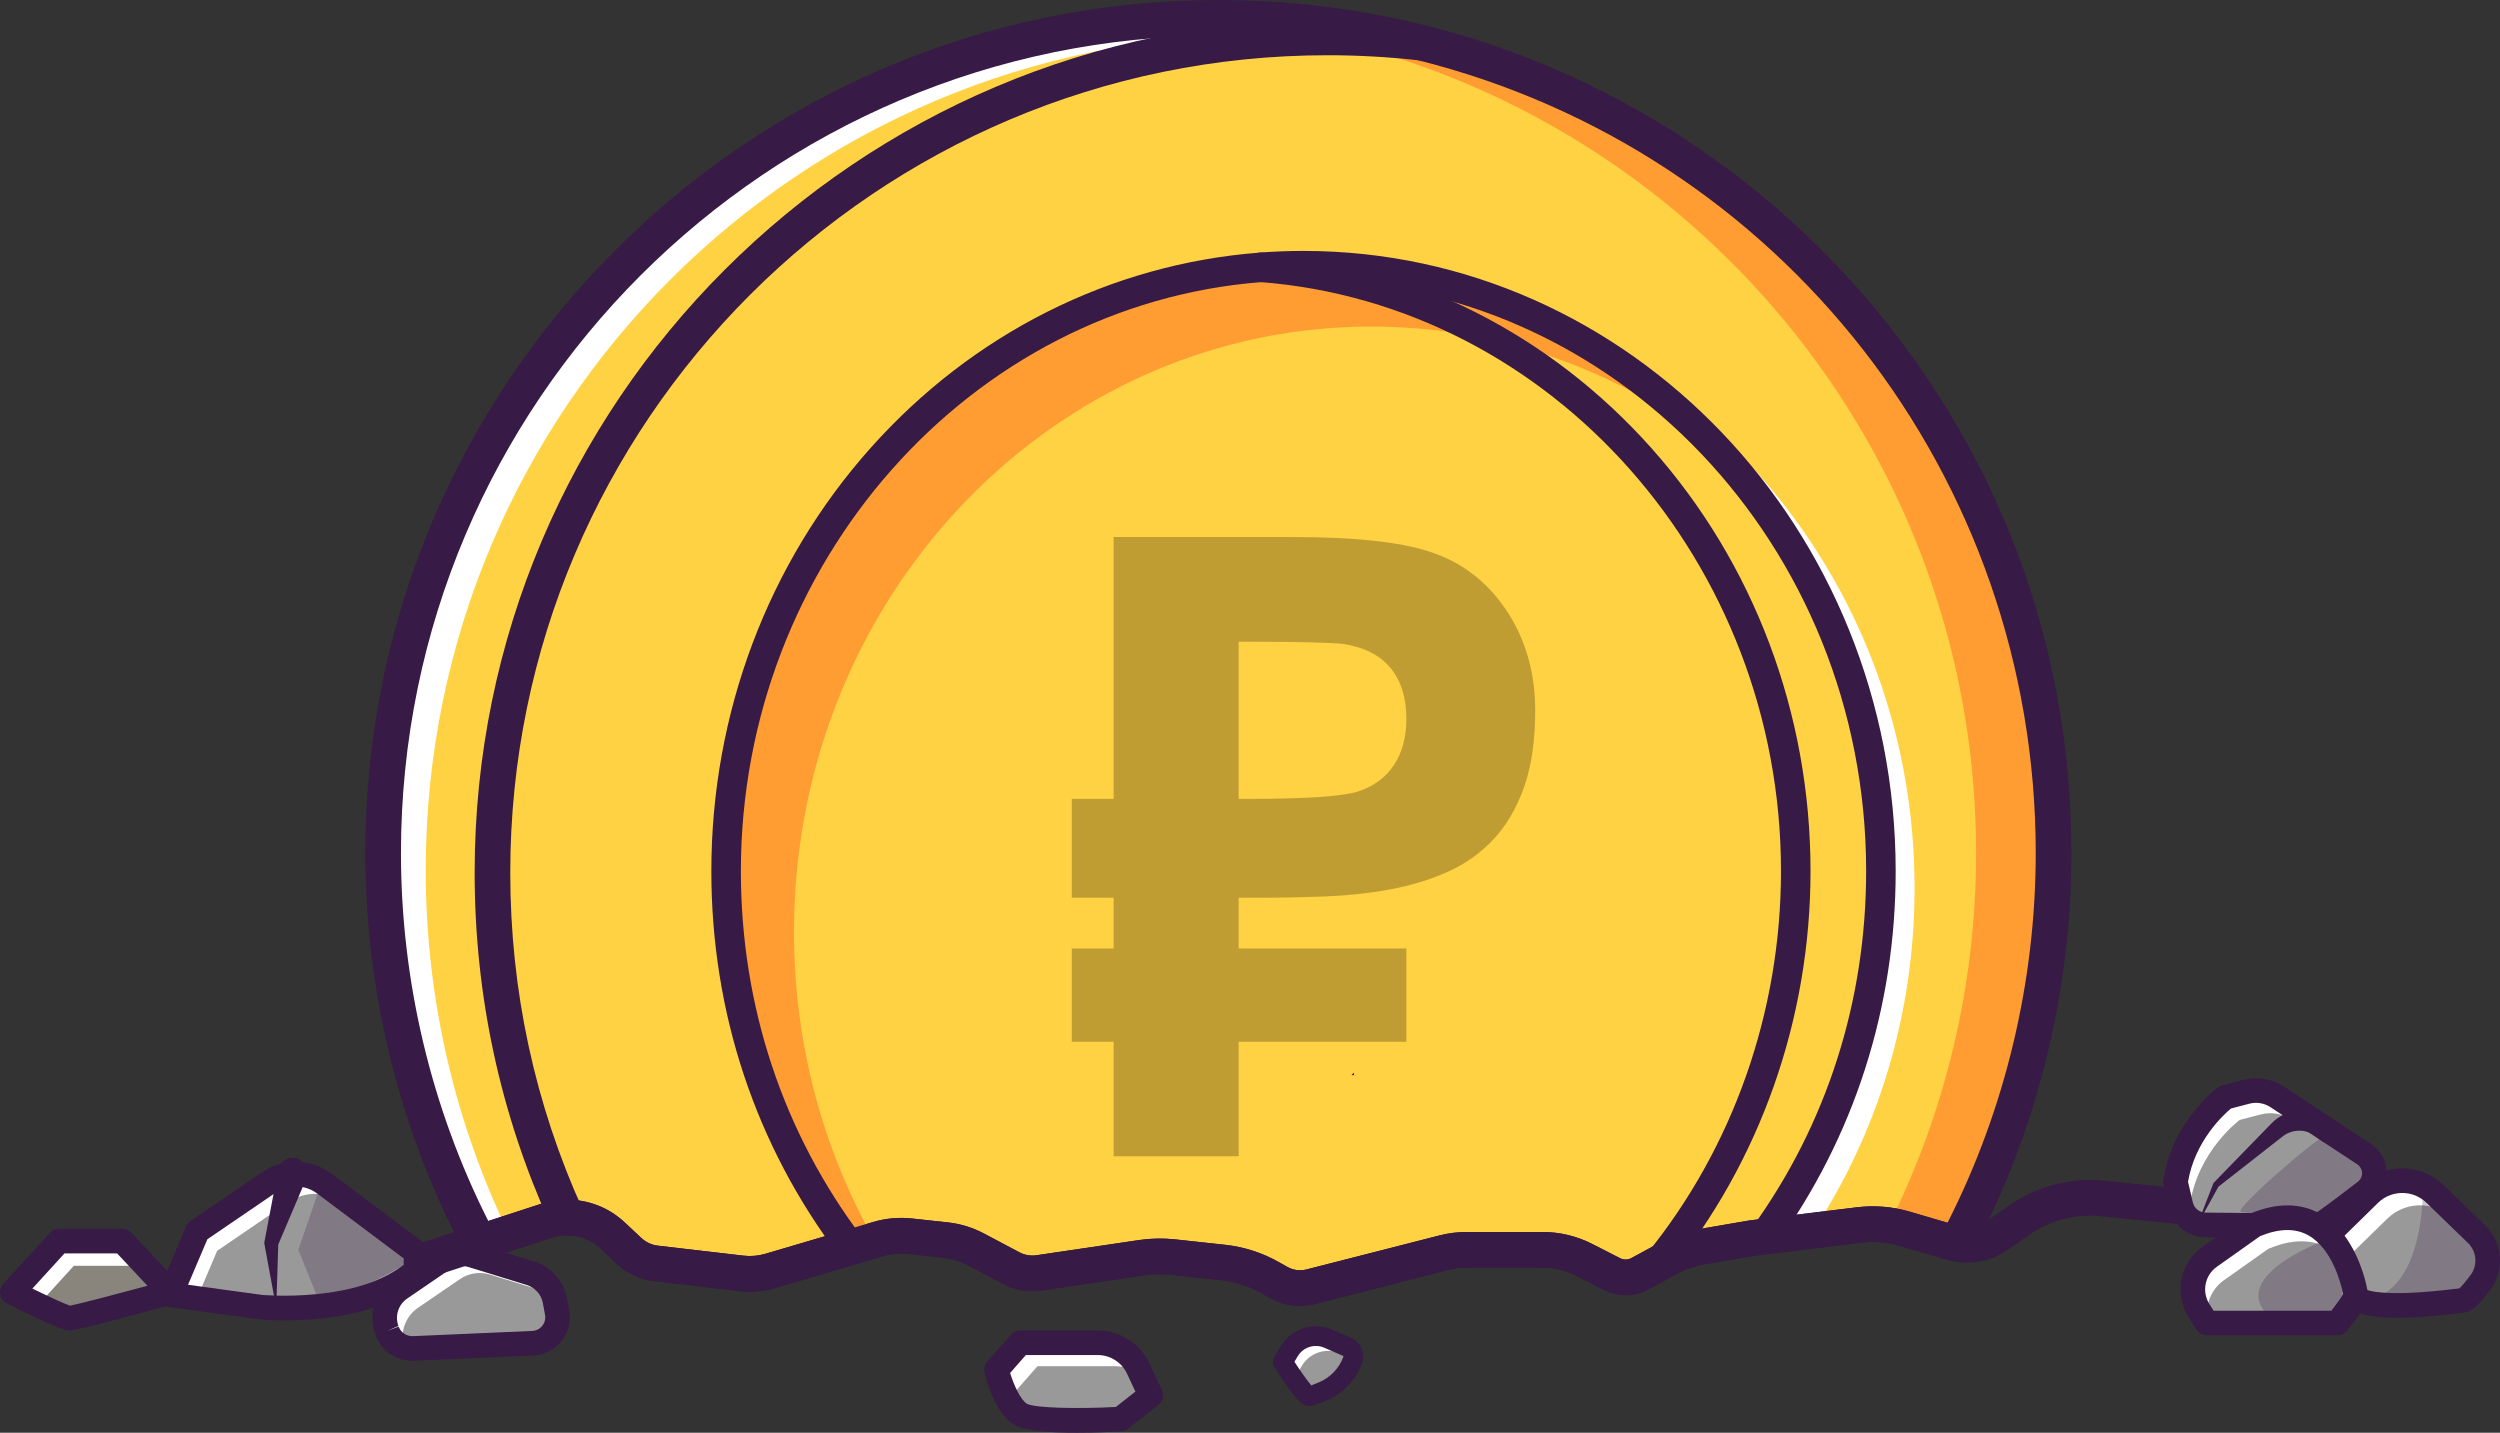 <?xml version="1.0" encoding="UTF-8"?> <svg xmlns="http://www.w3.org/2000/svg" id="Layer_1" data-name="Layer 1" viewBox="0 0 2589.14 1483.8"><rect x="0" y="0" width="2589.14" height="1483.8" fill="#333333" stroke="none"/> <defs> <style> .cls-1 { fill: #fff; } .cls-2 { fill: #ff9d33; } .cls-3 { fill: #89857d; } .cls-4 { fill: #999; } .cls-5 { fill: #371a45; } .cls-6 { fill: #ffd243; } .cls-7 { opacity: .25; } </style> </defs> <path class="cls-4" d="m441.45,1304.91l-105.2-78.94c-17.04-12.79-40.32-13.31-57.92-1.31l-73.79,50.33-28.04,65.96,93.03,12.74s122.11,12.04,171.92-48.78Z"></path> <path class="cls-1" d="m441.46,1304.9c-.87,1.07-1.73,2.09-2.7,3.06l-82.12-61.63c-17.03-12.74-40.32-13.3-57.91-1.27l-73.81,50.31-20.95,49.34-27.48-3.77,28.04-65.96,73.81-50.31c17.59-12.03,40.88-11.47,57.91,1.27l105.21,78.96Z"></path> <path class="cls-4" d="m1056.66,1390.64l-24.64,28.04s8.5,35.68,24.64,45.88c16.14,10.19,103.65,5.1,103.65,5.1l31.43-24.64-13.06-27.85c-7.59-16.18-23.85-26.52-41.72-26.52h-80.3Z"></path> <path class="cls-1" d="m1181.71,1423.62c-7.65-5.56-17.03-8.72-26.91-8.72h-80.28l-24.67,28.04s2.55,10.65,7.49,21.97c-.25-.1-.46-.2-.66-.36-16.16-10.19-24.67-45.88-24.67-45.88l24.67-28.04h80.28c17.89,0,34.15,10.35,41.75,26.51l3.01,6.47Z"></path> <path class="cls-4" d="m1335.52,1398.95l-7,11.44s21.46,34.09,27.08,35.68c1.07.3,7.49-2.19,14.7-5.25,14.29-6.06,25.39-17.85,30.64-32.45h0c1.91-5.31-.63-11.19-5.81-13.44l-19.76-8.57c-14.57-6.32-31.56-.95-39.85,12.59Z"></path> <path class="cls-1" d="m1401.57,1404.81c0,.82-.1,1.63-.31,2.45l-12.95-5.61c-14.58-6.32-31.55-.97-39.86,12.59l-6.98,11.42s6.63,10.55,13.46,20.13c-6.47-3.72-26.4-35.38-26.4-35.38l6.98-11.47c8.31-13.51,25.28-18.91,39.86-12.59l19.78,8.56c3.98,1.73,6.42,5.71,6.42,9.89Z"></path> <path class="cls-3" d="m176.5,1338.39l-49.7-53.06H61.17l-48.43,53.06s52.89,26.76,59.26,26.76,104.5-26.76,104.5-26.76Z"></path> <path class="cls-1" d="m176.5,1338.39s-2.6.71-6.93,1.89l-27.48-29.36h-65.6l-37.06,40.63c-13.81-6.68-26.66-13.15-26.66-13.15l48.43-53.06h65.6l49.7,53.06Z"></path> <path class="cls-4" d="m400.93,1378.34c-.08-.22-.16-.44-.24-.66-5.86-15.9-.17-33.76,13.82-43.32l43.28-29.6c9.12-6.24,20.59-7.98,31.15-4.72l60.35,18.61c13.16,4.06,22.98,15.09,25.47,28.64l2.23,12.1c2.96,16.07-8.97,31.05-25.29,31.76l-123.41,5.39c-12.11.53-23.17-6.82-27.36-18.19Z"></path> <path class="cls-1" d="m572.88,1340.63c-1.63-.76-3.36-1.43-5.1-1.99l-60.35-18.61c-10.55-3.26-22.02-1.53-31.15,4.74l-43.28,29.57c-13.3,9.07-19.06,25.59-14.63,40.83-7.9-2.6-14.48-8.67-17.43-16.82-.1-.25-.15-.46-.26-.66-5.86-15.9-.15-33.8,13.81-43.33l43.28-29.62c9.12-6.22,20.59-7.95,31.15-4.74l60.35,18.61c10.91,3.36,19.57,11.62,23.6,22.02Z"></path> <path class="cls-6" d="m2126.78,883.44c0,146.19-36.24,283.93-100.32,404.69-1.58-.31-3.11-.66-4.64-1.12l-49.39-14.48c-15.39-4.49-31.5-5.76-47.36-3.82l-47.05,5.76-51.43,6.32-12.54,1.53-51.48,8.87c-12.34,2.14-24.21,6.27-35.22,12.23l-29.06,15.8c-8.92,4.79-19.62,4.94-28.65.36l-29.16-14.88c-13.25-6.78-27.88-10.3-42.72-10.3h-79.01c-7.85,0-15.7,1.02-23.3,2.96l-137.89,35.27c-11.27,2.85-23.24,1.27-33.39-4.49l-8.41-4.74c-15.14-8.61-31.86-14.02-49.19-15.9l-51.84-5.61c-10.76-1.12-21.61-.92-32.37.66l-106.13,15.7c-9.99,1.48-20.13-.25-29.06-4.94l-36.91-19.57c-9.48-5-19.88-8.21-30.53-9.38l-37.01-4.03c-11.16-1.22-22.48-.2-33.24,2.96l-3.98,1.17-24.16,7.14-83.5,24.62c-9.79,2.85-19.98,3.72-30.07,2.55l-88.59-10.35c-10.35-1.22-20.03-5.71-27.63-12.85l-17.28-16.16c-13-12.18-30.02-18.61-47.3-18.5-6.98.05-14.02,1.12-20.85,3.36l-69.63,22.68c-63.67-120.45-99.71-257.78-99.71-403.51,0-477.73,387.3-864.98,864.98-864.98,72.43,0,142.73,8.92,209.96,25.69,376.29,93.79,655.02,434,655.02,839.29Z"></path> <path class="cls-2" d="m2126.78,883.44c0,146.19-36.24,283.93-100.32,404.69-1.58-.31-3.11-.66-4.64-1.12l-49.39-14.48c-5.4-1.58-10.86-2.7-16.36-3.52,57.96-116.07,90.48-247.02,90.48-385.57,0-405.3-278.73-745.5-655.02-839.29-54.64-13.61-111.28-22.07-169.44-24.77,13.15-.61,26.4-.92,39.71-.92,72.43,0,142.73,8.92,209.96,25.69,376.29,93.79,655.02,434,655.02,839.29Z"></path> <path class="cls-1" d="m1982.83,919.94c0,131.62-38.64,253.7-104.8,354.53l-51.43,6.32c76.21-105.21,121.37-236.37,121.37-378.64,0-240.75-129.42-449.85-319.35-554.86,208.74,97.77,354.22,317.42,354.22,572.65Z"></path> <path class="cls-1" d="m678.39,1297.15l13.66,12.74-12.85-1.48c-10.35-1.22-20.03-5.71-27.63-12.85l-17.28-16.16c-.25-.25-.56-.51-.82-.71,16.41.46,32.52,6.83,44.91,18.45Z"></path> <path class="cls-1" d="m1054.38,1311.48l13.66,7.24c-7.24-.15-14.37-1.99-20.85-5.4l-20.44-10.86c9.63,1.43,19.01,4.49,27.63,9.02Z"></path> <path class="cls-1" d="m1322.35,1327.12c7.75,1.53,15.34,3.82,22.63,6.83-7.24-.2-14.43-2.19-20.8-5.81l-1.84-1.02Z"></path> <path class="cls-1" d="m1471.76,44.15c46.59,11.62,91.7,27.02,134.98,45.88-29.57-11.01-59.9-20.39-90.89-28.14-67.24-16.77-137.53-25.69-209.96-25.69-477.68,0-864.98,387.25-864.98,864.98,0,134.73,30.79,262.26,85.79,375.94l-30.18,9.84c-63.67-120.45-99.71-257.78-99.71-403.51,0-477.73,387.3-864.98,864.98-864.98,72.43,0,142.73,8.92,209.96,25.69Z"></path> <path class="cls-1" d="m1685.49,1322.89c-5.4.31-10.91-.76-15.85-3.31l-11.88-6.07c9.33,1.58,18.35,4.59,26.81,8.92l.92.46Z"></path> <path class="cls-5" d="m1346.37,1352.49c-10.89,0-21.64-2.81-31.3-8.3l-8.36-4.71c-13.07-7.44-27.22-12.01-42.12-13.63l-51.83-5.61c-9.22-.96-18.56-.77-27.7.57l-106.11,15.7c-13.93,2.06-27.88-.31-40.35-6.87l-36.97-19.61c-7.48-3.94-15.54-6.42-23.9-7.34l-36.98-4.03c-8.78-.97-17.53-.18-26.04,2.32l-111.61,32.92c-12.26,3.58-24.83,4.64-37.43,3.18l-88.61-10.35c-14.43-1.71-27.6-7.84-38.12-17.73l-17.25-16.13c-9.4-8.8-21.7-13.62-34.59-13.53-5.26.04-10.38.86-15.2,2.44l-69.67,22.7c-8.54,2.78-17.84-.99-22.04-8.93-66.63-126.05-101.84-268.57-101.84-412.14C378.35,396.31,774.66,0,1261.79,0c72.49,0,144.64,8.83,214.43,26.24,187.81,46.81,357.8,156.65,478.63,309.28,124.55,157.33,190.39,346.8,190.39,547.92,0,144.07-35.43,287-102.47,413.34-3.81,7.17-11.86,11.01-19.83,9.47-2.19-.43-4.3-.93-6.42-1.56l-49.27-14.44c-12.97-3.78-26.41-4.86-39.92-3.22l-110.57,13.55-51.04,8.79c-10.34,1.8-20.3,5.25-29.57,10.27l-29.03,15.79c-14.34,7.71-31.44,7.91-45.84.6l-29.18-14.9c-10.59-5.42-22.45-8.28-34.32-8.28h-79.01c-6.23,0-12.53.8-18.73,2.38l-137.88,35.27c-5.22,1.32-10.52,1.98-15.78,1.98Zm-145.2-69.77c5.16,0,10.33.27,15.49.81l51.91,5.62c19.96,2.17,38.91,8.3,56.34,18.21l8.34,4.7c6.05,3.44,13.07,4.38,19.79,2.67l137.84-35.26c9.19-2.35,18.56-3.53,27.87-3.53h79.01c17.69,0,35.37,4.26,51.12,12.32l29.14,14.88c3.59,1.83,7.91,1.76,11.52-.18l28.97-15.76c12.82-6.95,26.57-11.72,40.89-14.21l51.51-8.87c.3-.05.59-.1.89-.13l111.02-13.61c18.52-2.27,36.94-.78,54.77,4.42l39.38,11.54c59.8-117.76,91.35-249.82,91.35-382.91,0-389.54-263.6-727.31-641.03-821.38-66.88-16.68-136.02-25.14-205.5-25.14-466.77,0-846.52,379.75-846.52,846.52,0,132.38,31.23,263.79,90.44,381.1l54.71-17.82c8.41-2.76,17.32-4.21,26.43-4.27.17,0,.35,0,.53,0,22.24,0,43.35,8.33,59.53,23.5l17.27,16.15c4.76,4.48,10.7,7.23,17.19,8l88.56,10.34c7.65.89,15.31.24,22.77-1.94l111.58-32.91c13.23-3.89,26.83-5.1,40.47-3.6l36.99,4.03c13.01,1.43,25.5,5.27,37.14,11.4l36.95,19.6c5.43,2.85,11.56,3.9,17.7,2.99l106.13-15.7c7.11-1.04,14.3-1.56,21.5-1.56Z"></path> <path class="cls-2" d="m1772.51,458.52c-98.79-75.65-220.52-120.3-352.23-120.3-14.78,0-29.46.56-43.99,1.68h-.1c-309.67,23.7-553.89,294.58-553.89,625.3,0,116.63,30.38,225.77,83.24,319.25l-24.16,7.14c-81-106.94-129.37-242.23-129.37-389.44,0-330.72,244.22-601.6,553.89-625.3h.1c14.53-1.12,29.21-1.68,43.99-1.68,164.95,0,314.36,70.09,422.53,183.36Z"></path> <path class="cls-5" d="m587.01,1279.37c-7.02,0-13.73-4.02-16.82-10.83-52.17-114.88-78.62-237.62-78.62-364.81,0-487.13,396.31-883.44,883.44-883.44,32.97,0,66.22,1.86,98.81,5.52,10.13,1.14,17.42,10.28,16.28,20.41-1.14,10.13-10.31,17.4-20.41,16.28-31.23-3.51-63.09-5.29-94.69-5.29-466.78,0-846.53,379.75-846.53,846.53,0,121.88,25.34,239.49,75.32,349.55,4.22,9.28.11,20.22-9.17,24.44-2.47,1.12-5.07,1.66-7.62,1.66Z"></path> <path class="cls-5" d="m1346.37,1352.49c-10.89,0-21.64-2.81-31.3-8.3l-8.36-4.71c-13.07-7.44-27.22-12.01-42.12-13.63l-51.83-5.61c-9.22-.96-18.56-.77-27.7.57l-106.11,15.7c-13.92,2.06-27.88-.31-40.34-6.87l-36.97-19.61c-7.48-3.94-15.54-6.42-23.9-7.34l-36.98-4.03c-8.77-.96-17.53-.19-26.04,2.32l-111.61,32.92c-12.26,3.58-24.83,4.64-37.43,3.18l-88.61-10.35c-14.43-1.71-27.6-7.84-38.12-17.73l-17.25-16.13c-9.32-8.74-21.48-13.53-34.28-13.53h-.31c-5.25.04-10.38.86-15.21,2.44l-129.71,42.27c-9.69,3.16-20.11-2.14-23.27-11.83-3.16-9.69,2.14-20.11,11.83-23.27l129.68-42.26c8.42-2.76,17.33-4.21,26.43-4.27,22.54-.03,43.76,8.21,60.06,23.49l17.27,16.15c4.76,4.48,10.7,7.23,17.19,8l88.56,10.34c7.66.89,15.32.24,22.77-1.94l111.58-32.91c13.23-3.89,26.83-5.1,40.47-3.6l36.99,4.03c13.01,1.43,25.5,5.27,37.14,11.4l36.95,19.6c5.43,2.86,11.57,3.92,17.7,2.99l106.13-15.7c12.2-1.79,24.63-2.05,36.98-.76l51.91,5.62c19.96,2.17,38.91,8.3,56.34,18.21l8.34,4.7c6.05,3.44,13.07,4.38,19.79,2.67l137.84-35.26c9.19-2.35,18.56-3.53,27.87-3.53h79.01c17.69,0,35.37,4.26,51.12,12.32l29.14,14.88c3.59,1.83,7.9,1.76,11.52-.18l28.97-15.76c12.83-6.95,26.58-11.72,40.89-14.21l51.51-8.87c.3-.05.59-.1.89-.13l111.02-13.61c18.52-2.26,36.93-.78,54.77,4.42l49.42,14.48c1.06.31,2,.53,2.98.72,9.93,2,20.22-.17,28.36-5.9l21.96-15.37c28.92-20.24,64.18-29.41,99.25-25.88l78.55,7.95c10.14,1.03,17.53,10.08,16.51,20.23-1.03,10.14-10.09,17.51-20.23,16.51l-78.55-7.95c-26.28-2.66-52.69,4.23-74.37,19.39l-21.91,15.34c-16.35,11.5-37.03,15.85-56.73,11.9-2.08-.4-4.19-.91-6.31-1.54l-49.28-14.44c-12.97-3.78-26.42-4.86-39.92-3.22l-110.57,13.55-51.04,8.79c-10.34,1.79-20.29,5.25-29.57,10.28l-29.02,15.79c-14.34,7.71-31.44,7.92-45.84.6l-29.18-14.9c-10.59-5.42-22.45-8.28-34.32-8.28h-79.01c-6.23,0-12.53.8-18.73,2.38l-137.88,35.27c-5.22,1.32-10.52,1.98-15.78,1.98Z"></path> <path class="cls-5" d="m881.39,1306.89c-4.63,0-9.19-2.09-12.2-6.06-86.67-114.43-132.48-252.29-132.48-398.68,0-163.17,58.49-318.7,164.69-437.95,105.83-118.84,249.07-190.79,403.33-202.6.16-.01.32-.02.49-.03,14.7-1.13,29.77-1.7,44.77-1.7,338.16,0,613.27,288.12,613.27,642.28,0,141.33-42.98,275.36-124.28,387.61-4.95,6.84-14.52,8.37-21.35,3.42-6.84-4.95-8.37-14.52-3.42-21.35,77.5-106.99,118.46-234.82,118.46-369.67,0-337.29-261.39-611.69-582.69-611.69-14.36,0-28.76.55-42.81,1.64-.17.01-.33.02-.5.03-302.49,23.37-539.38,291.25-539.38,610.03,0,139.67,43.66,271.14,126.27,380.21,5.1,6.73,3.77,16.33-2.96,21.42-2.76,2.09-6.01,3.1-9.22,3.1Z"></path> <path class="cls-5" d="m1716.4,1324.64c-3.91,0-7.82-1.49-10.8-4.47-5.72-5.72-5.98-14.82-.75-20.83,90.05-110.48,139.63-251.52,139.63-397.19,0-318.83-236.98-586.77-539.54-610.05-7.96-.54-14.29-7.16-14.29-15.26s6.8-15.29,15.24-15.29h.1c.39,0,.78.01,1.17.05,154.23,11.83,297.44,83.79,403.25,202.63,106.18,119.25,164.66,274.77,164.66,437.92,0,152.84-52.13,300.88-146.78,416.85-.33.4-.67.78-1.04,1.14-2.99,2.99-6.92,4.49-10.85,4.49Z"></path> <polygon class="cls-5" points="1399.63 780.98 1399.63 780.93 1404.73 780.93 1399.63 780.98"></polygon> <polygon class="cls-5" points="1402.23 1115.94 1402.23 1113.44 1399.63 1113.44 1402.23 1110.84 1402.23 1113.39 1404.73 1113.44 1402.23 1113.44 1402.23 1115.94"></polygon> <path class="cls-5" d="m294.98,1367.45c-15.12,0-25.28-.94-26.71-1.08l-93.51-12.8c-3.94-.54-7.39-2.88-9.35-6.33-1.96-3.45-2.2-7.62-.65-11.28l28.04-65.95c.95-2.24,2.53-4.17,4.55-5.54l73.79-50.33c22.1-15.08,51.34-14.42,72.75,1.65l105.2,78.94c2.78,2.08,4.58,5.21,5,8.66.42,3.45-.59,6.92-2.79,9.61-39.02,47.64-115.64,54.46-156.33,54.46Zm-100.23-36.87l76.51,10.48c.63.05,101.41,9.27,151.03-34.6l-93.69-70.3c-12.68-9.51-30-9.91-43.1-.97l-70.71,48.22-20.05,47.17Z"></path> <path class="cls-5" d="m317.29,1220.45l-29.34,68.96.29-2.66-2.15,67.9-12.35-66.8c-.07-.38-.07-.76,0-1.12l.29-1.54,13.99-73.63c5.2-21.88,37.11-12.24,29.26,8.89h0Z"></path> <path class="cls-5" d="m72,1377.9c-3.05,0-9.41,0-65.01-28.14-3.55-1.8-6.06-5.15-6.78-9.07-.72-3.92.44-7.94,3.12-10.89l48.43-53.06c2.41-2.64,5.83-4.15,9.41-4.15h65.63c3.53,0,6.89,1.46,9.3,4.03l49.7,53.06c3.05,3.26,4.18,7.88,2.96,12.18-1.22,4.3-4.6,7.65-8.91,8.82-99.77,27.21-105.85,27.21-107.85,27.21Zm-38.46-43.39c16.87,8.26,33.3,15.87,38.95,17.72,8.71-1.65,44.02-10.84,80.22-20.59l-31.44-33.56h-54.48l-33.25,36.44Z"></path> <path class="cls-5" d="m427.03,1409.3c-16.99,0-32.14-10.49-38.06-26.56,0-.02-.01-.04-.02-.06l11.98-4.35-12.07,4.09c-8.02-21.77-.38-45.72,18.45-58.6l43.28-29.6c12.39-8.48,27.73-10.81,42.09-6.38l60.35,18.61c17.76,5.48,30.88,20.23,34.25,38.51l2.23,12.1c2.08,11.29-.83,22.91-7.98,31.89-7.15,8.98-17.83,14.42-29.29,14.92l-123.41,5.39c-.61.03-1.21.04-1.81.04Zm-14.14-35.37c2.28,6.19,8.17,10.1,14.84,9.86l123.41-5.39c4.16-.18,7.88-2.07,10.47-5.33,2.59-3.25,3.6-7.3,2.85-11.39l-2.23-12.1c-1.64-8.91-8.04-16.1-16.7-18.77l-60.35-18.61c-6.89-2.12-14.25-1.01-20.2,3.06l-43.28,29.6c-9.18,6.28-12.9,17.95-9.06,28.4l-11.71,5.07,11.96-4.4Z"></path> <path class="cls-5" d="m1115.08,1483.8c-26.64,0-54.62-1.77-65.23-8.48-19.54-12.34-28.61-46.9-30.23-53.7-.96-4.02.1-8.26,2.82-11.36l24.64-28.03c2.42-2.75,5.91-4.33,9.57-4.33h80.3c22.72,0,43.62,13.29,53.26,33.86l13.06,27.85c2.52,5.38,1,11.78-3.68,15.44l-31.44,24.64c-2.04,1.6-4.53,2.54-7.12,2.69-11.02.64-28.2,1.43-45.96,1.43Zm-68.95-61.88c3.75,12.15,10.59,27.6,17.33,31.86,8.08,4.57,53.3,5.4,92.14,3.37l20.3-15.91-8.75-18.67c-5.46-11.66-17.31-19.19-30.19-19.19h-74.54l-16.29,18.54Z"></path> <path class="cls-5" d="m1355.79,1456.33c-1.06,0-1.98-.17-2.96-.45-3.29-.94-9.39-2.67-32.93-40.06-2.07-3.28-2.09-7.45-.07-10.76l7-11.43c10.88-17.77,33.49-24.91,52.6-16.63l19.76,8.57c10.08,4.37,15.07,15.9,11.34,26.24-6.21,17.26-19.43,31.25-36.26,38.39-10.95,4.64-15.36,6.13-18.49,6.13Zm4.58-19.16h0Zm-19.82-26.9c6.35,9.76,13.44,19.82,17.5,24.53,1.8-.68,4.45-1.74,8.28-3.36,11.61-4.92,20.74-14.59,25.03-26.52.09-.25-.03-.53-.27-.63l-19.76-8.57c-9.85-4.27-21.5-.59-27.1,8.56h0s-3.67,5.99-3.67,5.99Zm-5.02-11.31h.05-.05Z"></path> <path class="cls-4" d="m2253.07,1224.33l5.52,23.8c2.75,11.85,13.23,20.29,25.39,20.43,37.8.45,114.52,1.17,118.83-.27,3.32-1.11,27.34-19.29,46.99-34.41,12.93-9.95,12.19-29.67-1.44-38.65l-89.91-59.22c-9.48-6.25-21.18-8.17-32.16-5.29l-21.61,5.67s-43.33,31.86-51.61,87.93Z"></path> <path class="cls-1" d="m2458.98,1215.95l-85.64-56.43c-9.53-6.27-21.21-8.16-32.16-5.3l-21.61,5.66s-43.33,31.86-51.64,87.93l4.08,17.74c-6.63-3.52-11.62-9.74-13.41-17.43l-5.51-23.75c8.26-56.07,51.59-87.98,51.59-87.98l21.61-5.66c10.96-2.85,22.68-.92,32.16,5.3l89.92,59.23c7.34,4.84,10.96,12.79,10.6,20.7Z"></path> <path class="cls-5" d="m2362.61,1281.9c-17.74,0-42.91-.17-78.78-.6-18.08-.21-33.57-12.67-37.65-30.3l-5.52-23.8c-.36-1.55-.42-3.16-.19-4.74,8.96-60.63,54.73-94.9,56.67-96.33,1.3-.95,2.76-1.65,4.32-2.06l21.61-5.67c14.46-3.79,29.92-1.25,42.4,6.97l89.91,59.22c9.84,6.48,15.97,17.38,16.4,29.15.43,11.76-4.88,23.07-14.21,30.24-44.67,34.38-47.89,35.45-50.73,36.4-2.01.67-4.55,1.51-44.23,1.51Zm-96.56-58.03l4.96,21.38c1.43,6.15,6.82,10.49,13.12,10.57,72.7.86,106.36.65,114.67.13,3.12-2.02,13.01-8.91,43.22-32.16,2.85-2.19,4.41-5.51,4.28-9.11-.13-3.6-1.94-6.81-4.95-8.8l-89.91-59.22c-6.46-4.25-14.44-5.57-21.92-3.6l-19.01,4.99c-7.5,6.24-37.28,33.37-44.47,75.82Z"></path> <path class="cls-5" d="m2403.69,1181.08l-6.62-5c-9.64-7.25-23.78-6.57-33.23,1.01-2.23,1.73-8.21,6.44-10.52,8.23,0,0-56.09,43.91-56.09,43.91l.75-1.01-22.6,40.93,16.9-43.6c.1-.27.26-.5.45-.7.23-.24,49.71-51.08,49.98-51.36,2.1-2.07,7.29-7.56,9.31-9.57,15.67-16.64,42.83-18.85,61.82-6.32,0,0,3.87,2.19,3.87,2.19,15.31,9.39.68,31.66-14.02,21.28h0Z"></path> <path class="cls-4" d="m2334.4,1269.04l-45.87,32.48c-18.07,12.79-22.91,37.52-10.99,56.18l8.02,12.55h135.08s19.75-24.21,19.12-29.31c-.64-5.1-18.92-108.75-105.36-71.9Z"></path> <path class="cls-1" d="m2429.98,1308.47c-15.85-19.22-41.19-31.96-80.9-15.04l-45.88,32.47c-14.48,10.25-20.44,28.09-16.16,44.35h-1.48l-8-12.54c-11.93-18.66-7.09-43.38,10.96-56.17l45.88-32.47c55.46-23.65,82.88,10.55,95.58,39.4Z"></path> <path class="cls-4" d="m2410.7,1278.97l43.16-42.3c10.07-9.86,23.92-14.88,37.96-13.75h0c11.24.91,21.82,5.69,29.92,13.53l43.08,41.69c13.83,13.38,15.47,34.99,3.83,50.32-7.24,9.53-14.4,17.93-17.39,18.2-7.01.64-92.48,13.28-112.19-2.92"></path> <path class="cls-1" d="m2575.1,1295.72l-34.87-33.8c-8.1-7.8-18.71-12.59-29.92-13.51-14.07-1.12-27.88,3.87-37.98,13.76l-43.18,42.26,19.22,43.84c-3.82-1.17-6.98-2.65-9.28-4.54l-28.39-64.79,43.18-42.26c10.04-9.89,23.91-14.88,37.92-13.76,11.27.92,21.82,5.71,29.92,13.51l43.12,41.7c5.15,5,8.56,11.06,10.25,17.59Z"></path> <path class="cls-5" d="m2420.65,1382.99h-135.08c-4.35,0-8.4-2.22-10.74-5.88l-8.02-12.55c-15.61-24.43-9.3-56.69,14.36-73.44l45.87-32.48c.74-.52,1.53-.97,2.37-1.32,28.18-12.01,53.17-11.96,74.27.17,40.34,23.19,48.65,81.29,48.73,81.87.52,4.19,1.32,10.51-21.88,38.95-2.42,2.97-6.05,4.69-9.88,4.69Zm-128.1-25.49h121.96c5.4-6.94,10.27-13.87,12.18-17.35-1.95-9.68-10.87-46.47-35.9-60.69-13.48-7.65-30.35-7.39-50.15.78l-44.73,31.67c-12.54,8.88-15.88,25.97-7.61,38.92l4.26,6.67Z"></path> <path class="cls-5" d="m2482.83,1364.76c-26.09,0-42.74-3.69-51.84-11.16-5.44-4.47-6.22-12.5-1.76-17.94,4.47-5.44,12.5-6.23,17.94-1.76,2.25,1.86,17.6,10.59,98.22.63.64-.08,1.23-.15,1.76-.22,1.56-1.49,4.97-5.13,11.36-13.55,7.73-10.19,6.64-24.57-2.54-33.46l-43.08-41.69c-5.97-5.78-13.81-9.32-22.09-9.99-10.37-.84-20.59,2.86-28.02,10.14l-43.16,42.3c-5.02,4.93-13.1,4.85-18.02-.18-4.93-5.03-4.84-13.1.18-18.02l43.16-42.3c12.71-12.45,30.14-18.76,47.91-17.35,14.15,1.14,27.56,7.21,37.76,17.08l43.08,41.69c18.44,17.85,20.64,46.73,5.12,67.18-14.41,18.99-19.99,22.6-26.39,23.18-.63.06-1.97.23-3.89.47-26.51,3.28-48.22,4.93-65.69,4.93Zm67.27-30.78h0,0Z"></path> <g class="cls-7"> <polyline class="cls-5" points="333.27 1223.9 308.98 1294.3 333.27 1354.65 436.47 1301.17 366.8 1260.91"></polyline> </g> <g class="cls-7"> <path class="cls-5" d="m2410.7,1175.27c-6.62-1.91-97.73,77.74-90.09,79.65,7.65,1.91,62.44,6.24,62.44,6.24l66.83-20.58,9.12-41.29"></path> </g> <g class="cls-7"> <path class="cls-5" d="m2405.35,1285.53s-85.77,31.83-62.32,69.43c23.45,37.59,74.14,19.67,77.61,15.29,3.48-4.37,7.07-52.48,7.07-52.48"></path> </g> <g class="cls-7"> <path class="cls-5" d="m2509.21,1235.17s.64,88.57-46.51,107.68c-47.15,19.12,79.66,6.12,85.58,4.17,5.93-1.95,21.94-37.4,24.01-45.59,2.07-8.18-2.55-20.39-5.1-24.21"></path> </g> <g class="cls-7"> <path d="m1456.51,982.25v96.68h-173.68v118.56h-129.5v-118.56h-43.31v-96.68h43.31v-52.5h-43.31v-102.37h43.31v-271.24h184.62c68.83,0,118.56,5.84,149.18,17.5,30.91,11.37,55.85,31.79,74.81,61.25,18.66,29.17,28,62.85,28,101.06,0,31.21-3.87,57.68-11.59,79.4-7.73,21.73-18.31,39.74-31.72,54.03-13.42,14.29-29.31,25.52-47.69,33.69-18.37,8.17-38.36,14.22-59.94,18.16-21.59,3.94-44.12,6.34-67.59,7.22-23.48.87-47.18,1.31-71.09,1.31h-17.5v52.5h173.68Zm-173.68-154.87h7.87c62.12,0,100.91-2.62,116.37-7.87,15.75-5.25,27.92-14.29,36.53-27.12,8.6-12.83,12.91-28.87,12.91-48.12,0-21.87-5.54-39.44-16.62-52.72-11.09-13.27-27.56-21.51-49.44-24.72-5.25-.58-15.68-1.09-31.28-1.53-15.61-.44-36.68-.66-63.22-.66h-13.12v162.75Z"></path> </g> </svg> 
